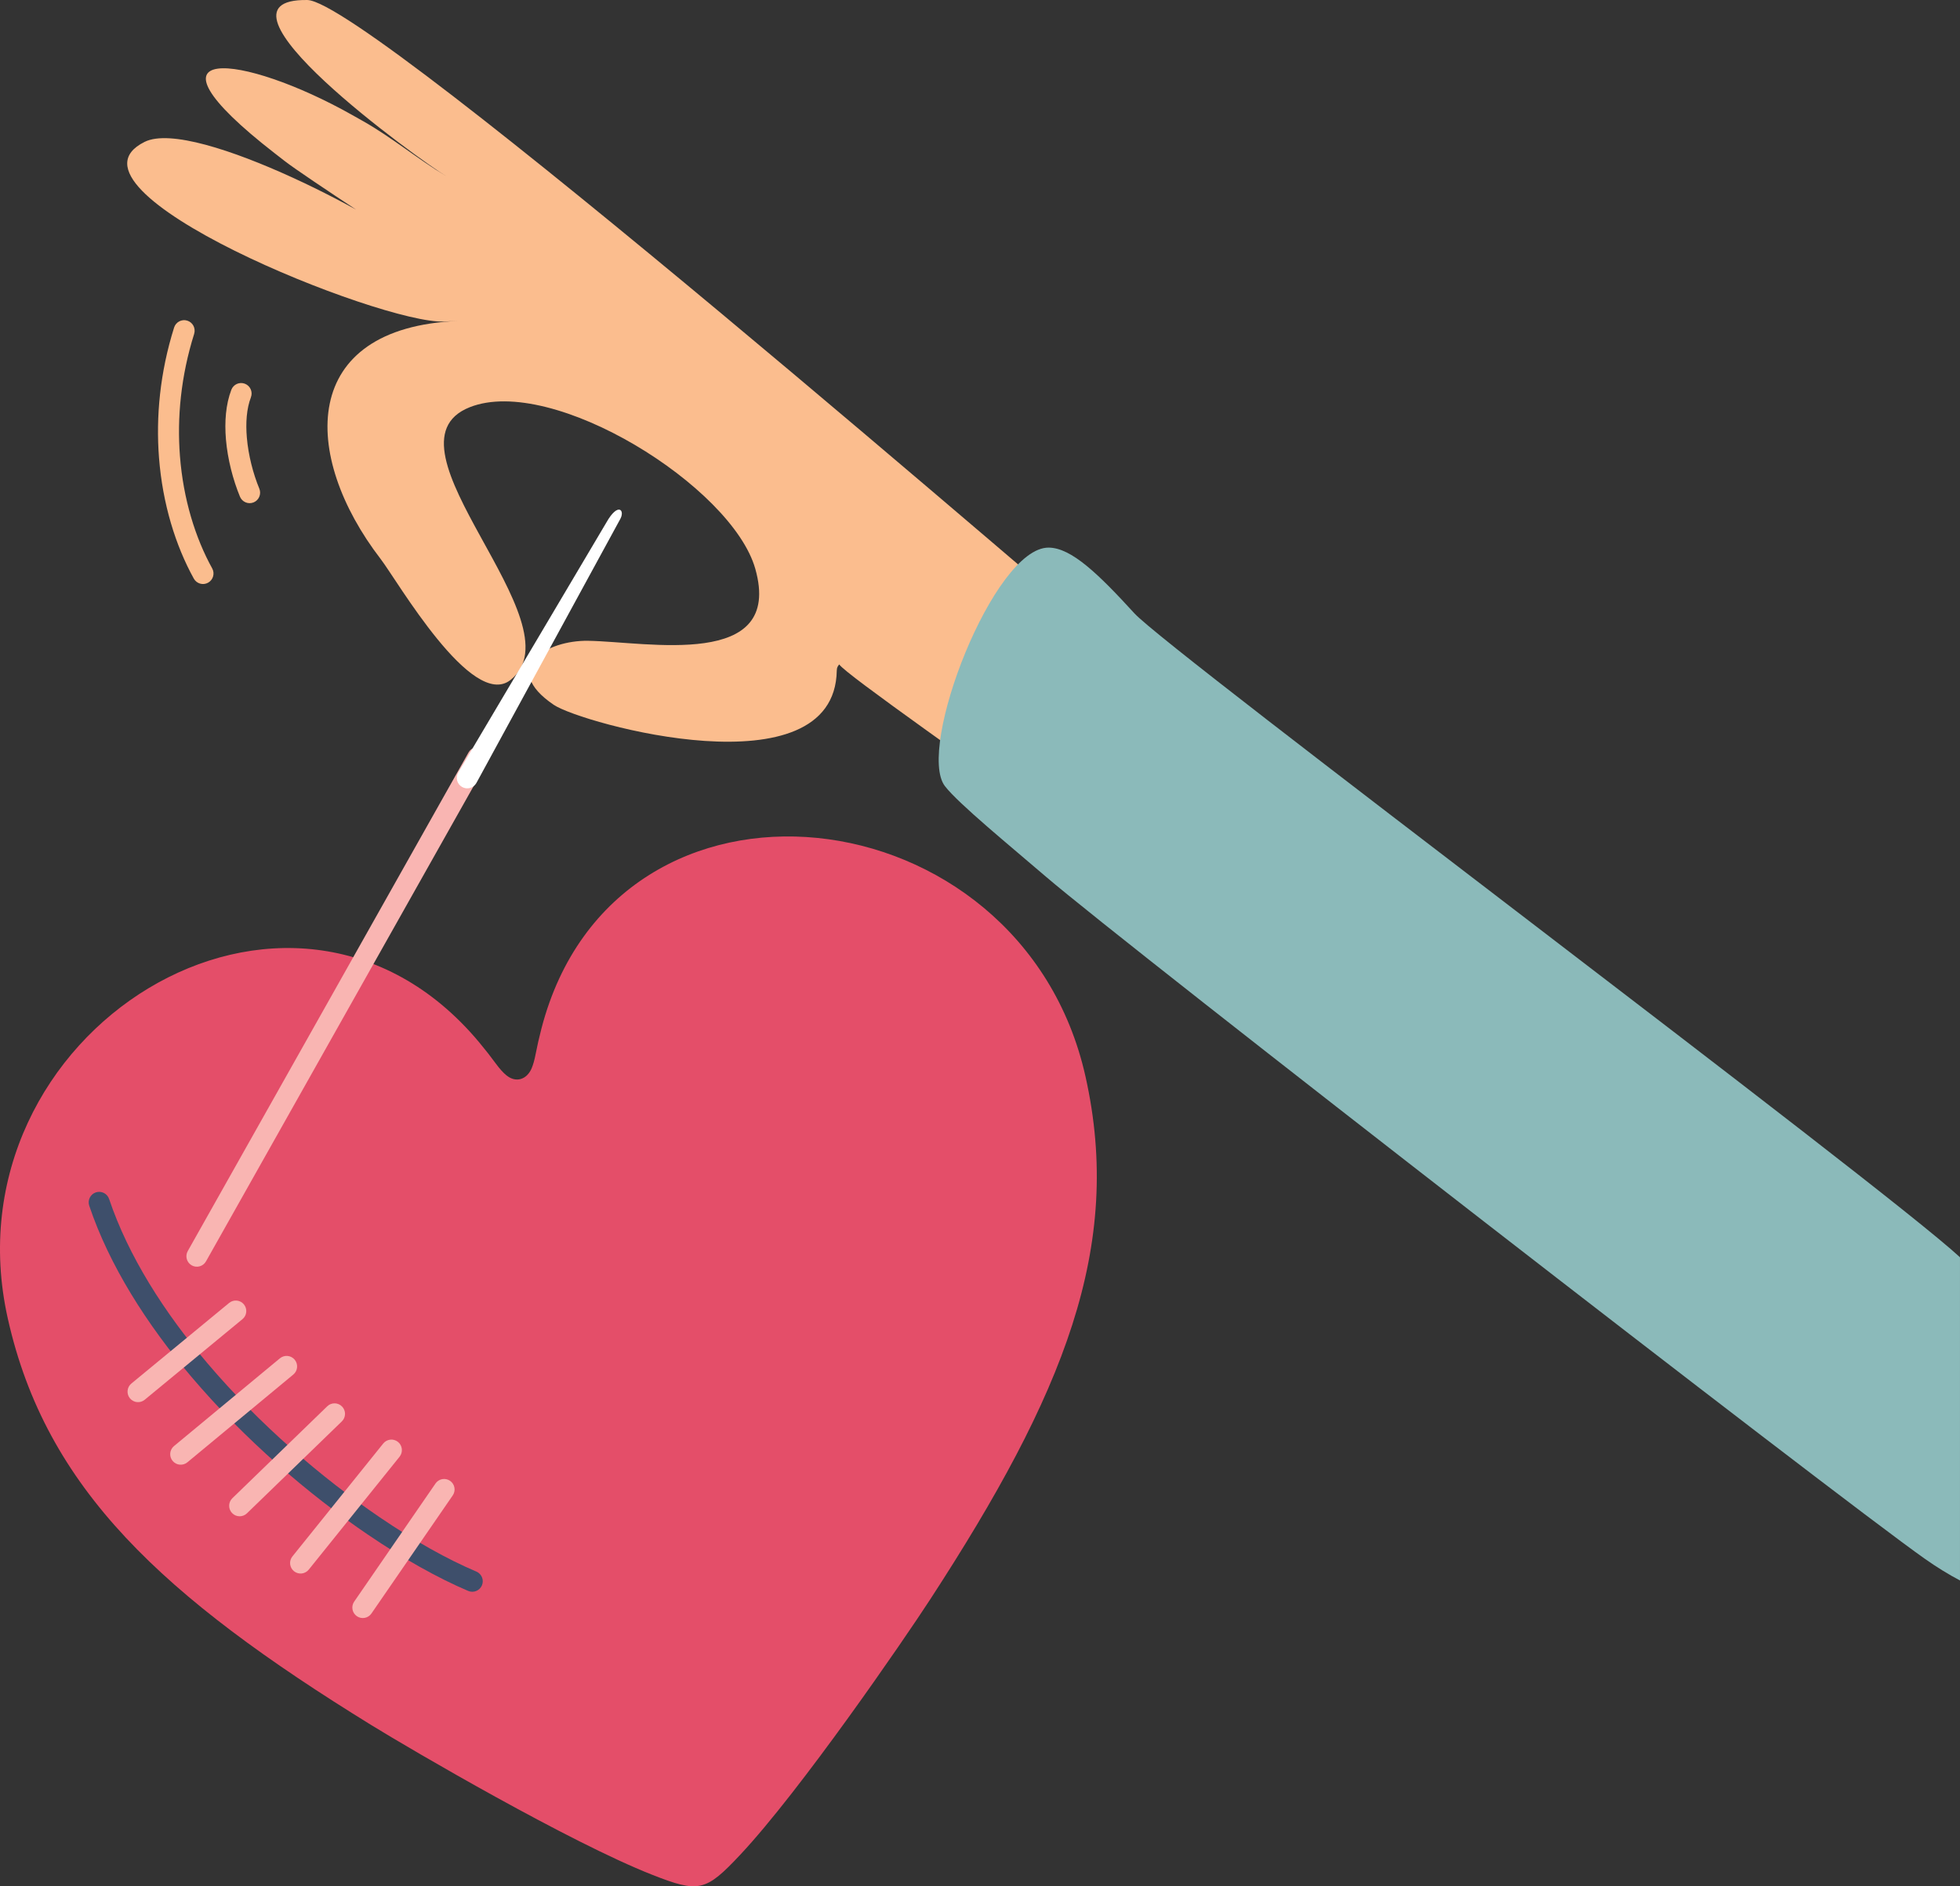 <?xml version="1.0" encoding="UTF-8"?>
<svg id="Layer_2" xmlns="http://www.w3.org/2000/svg" xmlns:xlink="http://www.w3.org/1999/xlink" viewBox="0 0 1535.98 1478.45">
  <rect x="0" y="0" width="1535.98" height="1478.45" fill="#333333" stroke="none"/>
  <defs>
    <style>
      .cls-1 {
        fill: #fbbd8e;
      }

      .cls-2 {
        fill: none;
      }

      .cls-3 {
        fill: #8bbaba;
      }

      .cls-4 {
        fill: #f9b5b2;
      }

      .cls-5 {
        fill: #e44e69;
      }

      .cls-6 {
        fill: #fff;
      }

      .cls-7 {
        fill: #3e4f6b;
      }

      .cls-8 {
        clip-path: url(#clippath);
      }
    </style>
    <clipPath id="clippath">
      <rect class="cls-2" width="1535.98" height="1478.45"/>
    </clipPath>
  </defs>
  <g id="Layer_1-2" data-name="Layer_1">
    <g class="cls-8">
      <path class="cls-1" d="M902.92,531.78C835.14,475.87,289.52.74,240.84.01c-87.58-1.31,87.93,125.55,109.07,138.2-22.51-13.47-42.92-30.6-65.38-43.27l-8.55-4.82c-85.91-48.47-174.52-58.41-60.69,30.02l7.84,6.09c16.07,12.48,102.99,68.8,103.56,69.49-15.35-18.6-173.84-104.2-213.36-84.52-75.61,37.64,185.66,142.96,234.58,140.82l11.35-.5c-125.27,5.15-123.38,105.55-60.89,186.7,12.88,16.73,71.53,118.76,101.76,94.68,55.22-43.99-107.16-183.86-32.04-213.72,64.8-25.75,205.64,62.21,223.82,126.69,22.35,79.3-84.99,57.06-131.07,56.37-32.5-.49-69.41,21.37-26.87,50.2,21.74,14.73,220.24,69.67,221.78-26.91.04-2.59.99-3.6,1.93-4.77,4.77,7.6,111.8,82.06,192.78,141.14,240.67,175.59,197.68-10.38,52.46-130.14"/>
      <path class="cls-3" d="M821.81,429.21c17.75.13,38.86,20.53,67.23,51.57,27.11,29.65,584.81,447.21,646.93,504.65v253.32c-8.86-4.66-18.1-10.32-27.71-17.1-69.22-48.81-624.92-479.78-688.76-534.64-27.3-23.47-68.5-57.17-78.99-70.83-22.64-29.48,38.22-187.28,81.29-186.97"/>
      <path class="cls-5" d="M510.93,1469.36c-64.45-25.42-187.75-97.41-219.92-117.24-163.49-100.81-255.01-185.15-284.89-318.65-50.28-224.62,221.38-393.7,369.33-216.58,4.89,5.85,9.17,11.35,12.92,16.48,3.25,4.44,6.04,7.48,8.49,9.47,7.57,6.16,16.08,3.25,19.79-5.57,1.15-2.72,2.18-6.29,3.08-10.95,1.2-6.24,2.73-13.05,4.65-20.43,58.27-223.46,375.99-186.82,426.27,37.8,29.89,133.5-16.91,248.93-121.77,410.03-20.63,31.7-101.43,149.55-148.88,200.12-27.02,28.8-32.36,30-69.07,15.52"/>
      <path class="cls-7" d="M85.51,939.78c-1.44-4.31-6.1-6.64-10.4-5.2-4.3,1.44-6.63,6.11-5.19,10.42,15.78,46.86,44.9,92.7,80.17,134.25,41.49,48.88,91.58,91.94,138.42,123.72,13.83,9.38,27.48,17.84,40.64,25.23,13.34,7.49,26.04,13.79,37.77,18.76,4.18,1.76,9-.21,10.76-4.4,1.76-4.19-.21-9.02-4.39-10.78-11.27-4.77-23.43-10.8-36.14-17.94-12.56-7.05-25.8-15.26-39.42-24.51-45.73-31.04-94.63-73.07-135.12-120.76-34.03-40.09-62.05-84.1-77.1-128.79"/>
      <path class="cls-4" d="M354.8,1172.08c2.57-3.74,1.63-8.85-2.1-11.43-3.73-2.57-8.84-1.63-11.41,2.1l-63.73,92.58c-2.57,3.73-1.63,8.85,2.1,11.43,3.73,2.57,8.84,1.63,11.41-2.1l63.73-92.58Z"/>
      <path class="cls-4" d="M313.13,1141.75c2.85-3.54,2.3-8.73-1.24-11.59-3.54-2.86-8.71-2.3-11.57,1.25l-71.17,88.5c-2.85,3.54-2.3,8.73,1.24,11.59,3.54,2.86,8.71,2.3,11.57-1.24l71.17-88.5Z"/>
      <path class="cls-4" d="M267.88,1114.08c3.26-3.16,3.35-8.38.2-11.65-3.16-3.27-8.36-3.36-11.62-.2l-74.37,72.06c-3.26,3.16-3.35,8.38-.2,11.65,3.16,3.27,8.36,3.36,11.62.2l74.37-72.06Z"/>
      <path class="cls-4" d="M229.86,1077.35c3.5-2.9,3.99-8.11,1.09-11.62-2.9-3.51-8.09-4-11.59-1.1l-83,68.78c-3.5,2.9-3.99,8.11-1.09,11.62,2.9,3.51,8.09,4,11.59,1.1l83-68.78Z"/>
      <path class="cls-4" d="M190,1033.95c3.51-2.89,4.02-8.08,1.13-11.59-2.88-3.52-8.06-4.02-11.57-1.14l-76.61,63.18c-3.51,2.89-4.02,8.08-1.13,11.59,2.88,3.51,8.06,4.02,11.57,1.13l76.61-63.18Z"/>
      <path class="cls-4" d="M147.14,980.57c-2.23,3.95-.84,8.97,3.1,11.2,3.94,2.24,8.95.84,11.18-3.11l220.07-390.84c2.23-3.95.84-8.97-3.1-11.2-3.94-2.24-8.95-.84-11.18,3.11l-220.07,390.84Z"/>
      <path class="cls-6" d="M359.03,605.64c-2.23,3.95-.84,8.97,3.1,11.2,3.94,2.24,8.95.85,11.18-3.11l112.71-206.83c3.99-7.06-1.67-13.59-10.83,2.64l-116.16,196.09Z"/>
      <path class="cls-1" d="M196.63,311.39c1.63-4.24-.49-9-4.72-10.63-4.23-1.63-8.99.49-10.61,4.73-4.36,11.38-5.42,25.07-4.23,39,1.33,15.48,5.49,31.46,10.98,44.79,1.72,4.2,6.52,6.2,10.71,4.48,4.19-1.73,6.19-6.53,4.47-10.73-4.89-11.87-8.59-26.14-9.78-40.01-1-11.6-.21-22.76,3.19-31.62"/>
      <path class="cls-1" d="M152.15,261.66c1.36-4.35-1.05-8.98-5.39-10.34-4.34-1.36-8.96,1.06-10.33,5.4-11.1,35.33-14.31,70.07-11.83,102,2.82,36.28,12.99,68.94,27.27,94.77,2.2,3.99,7.2,5.44,11.19,3.23,3.98-2.2,5.43-7.22,3.23-11.21-13.23-23.93-22.66-54.28-25.28-88.08-2.33-29.92.69-62.53,11.15-95.78"/>
    </g>
  </g>
</svg>